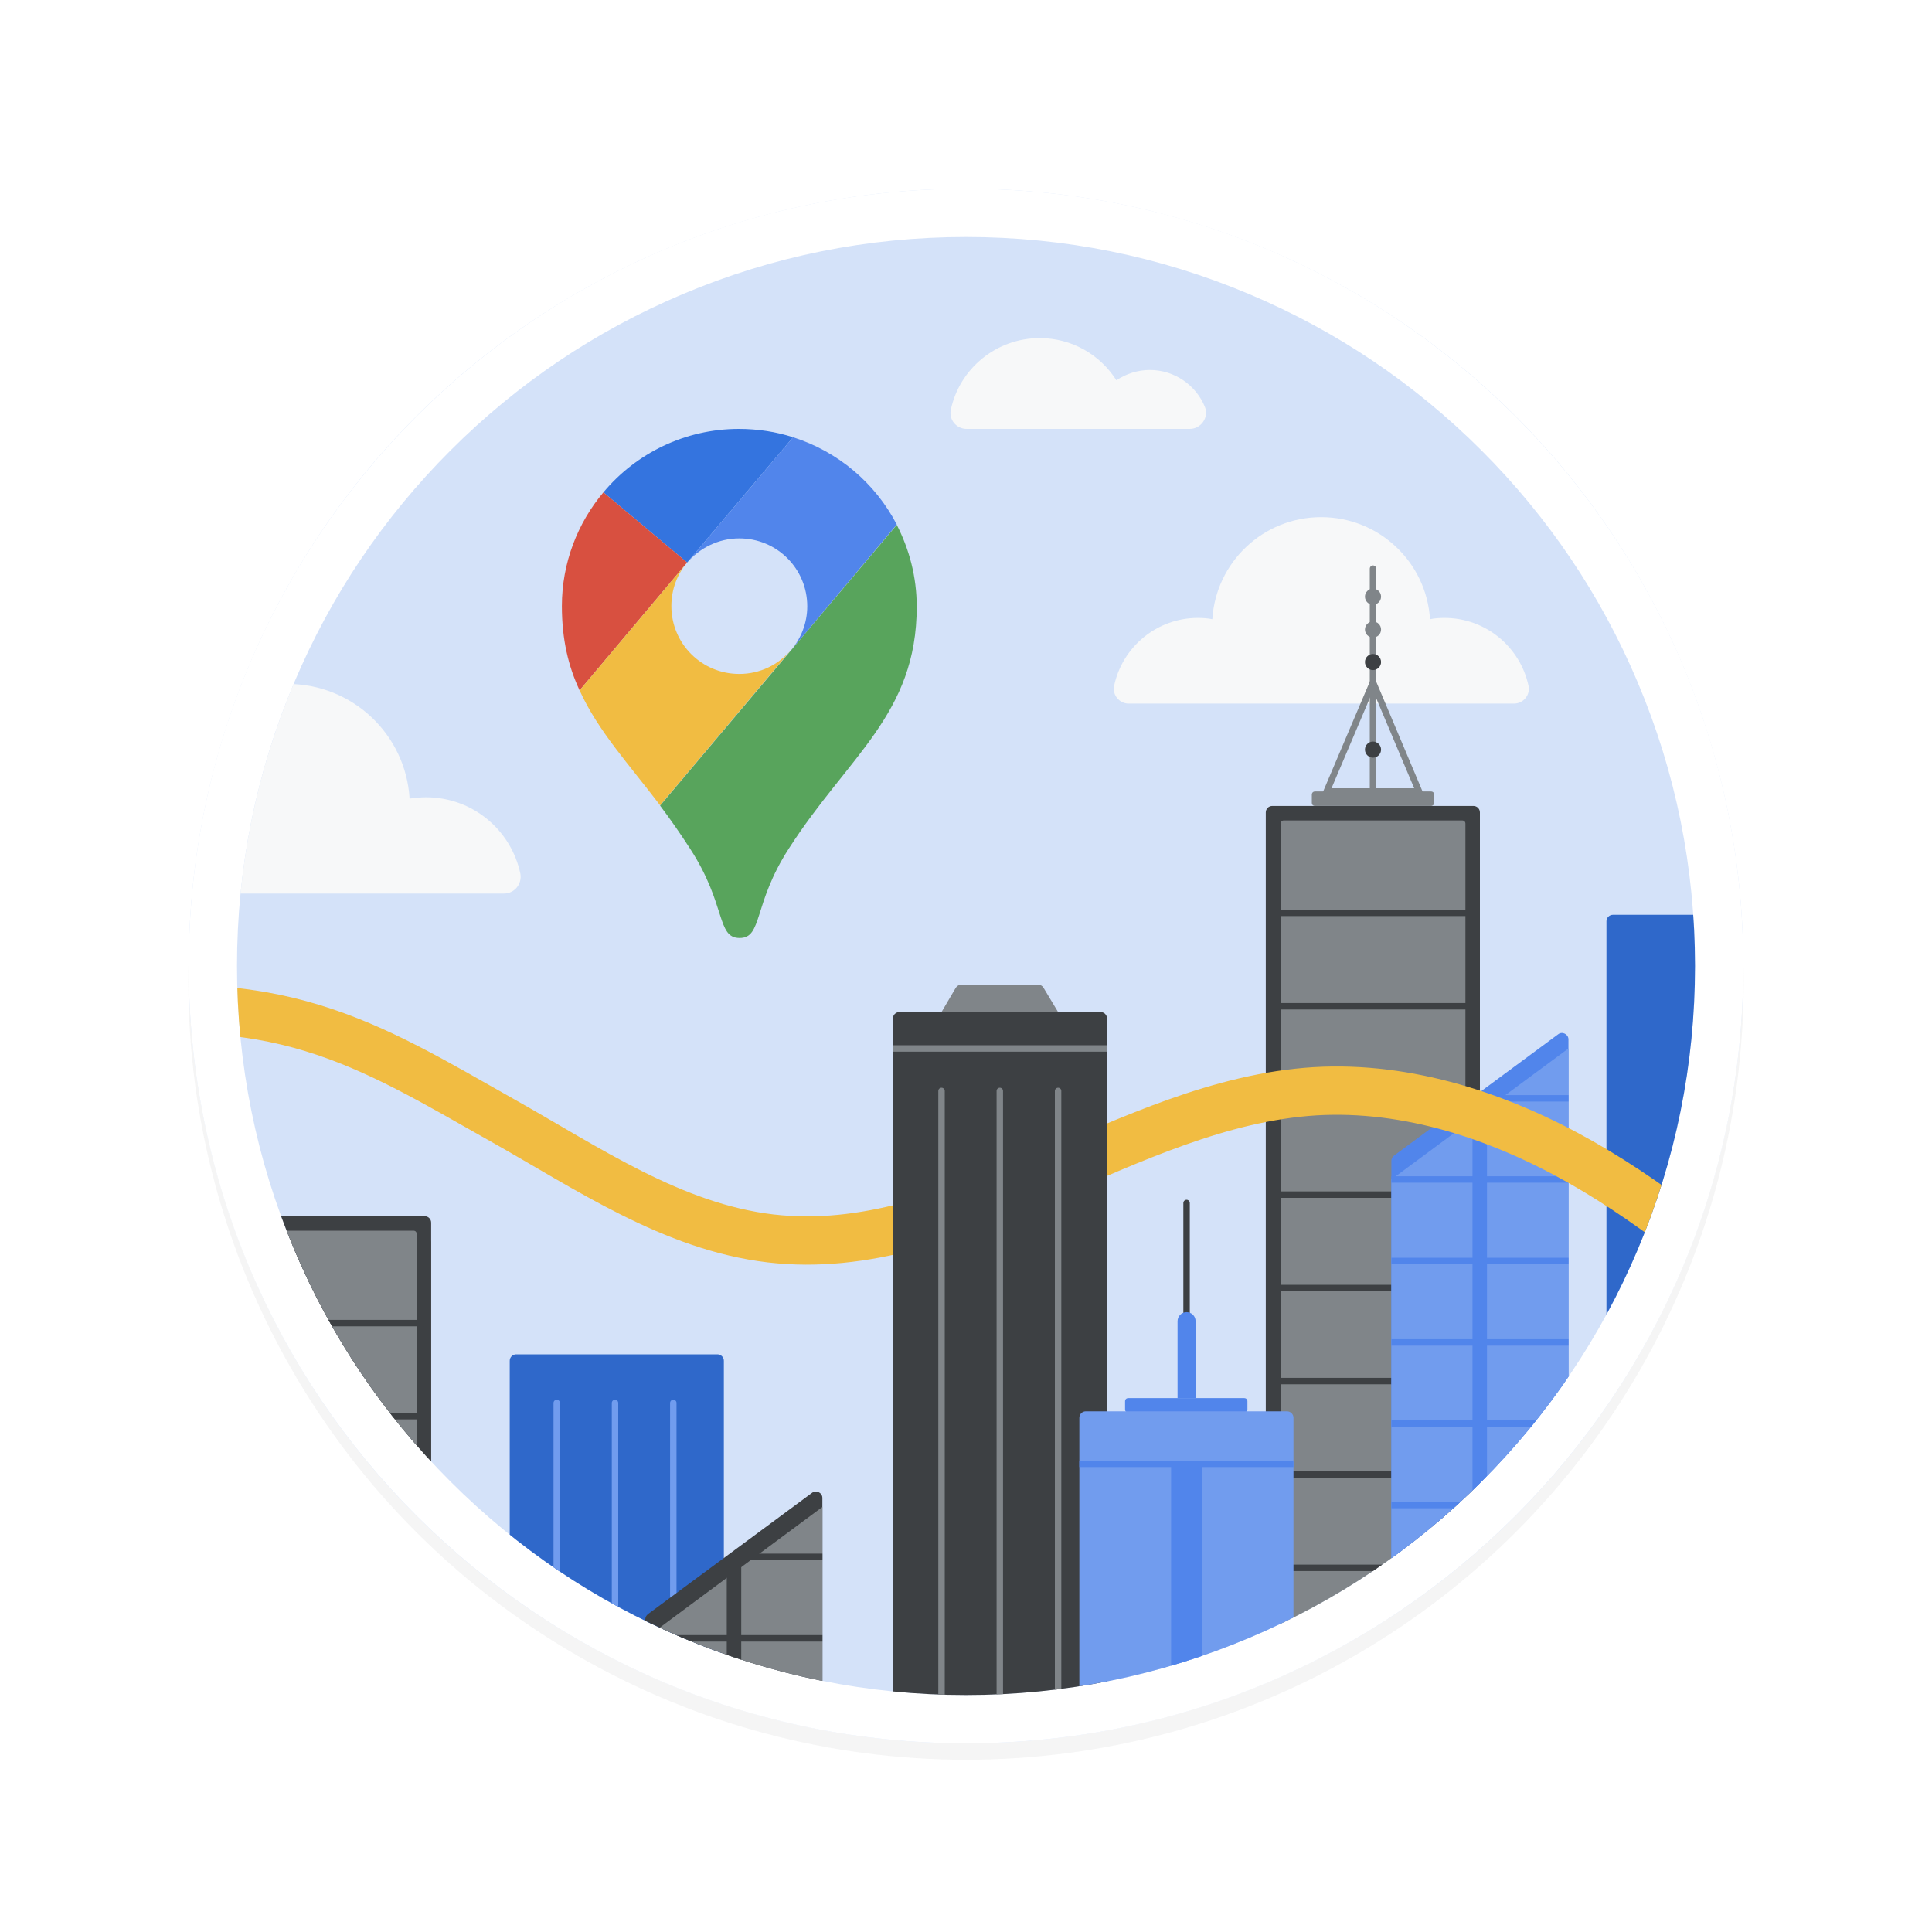 <?xml version="1.0" encoding="utf-8"?>
<!-- Generator: Adobe Illustrator 28.1.0, SVG Export Plug-In . SVG Version: 6.00 Build 0)  -->
<svg version="1.1" id="Layer_1" xmlns="http://www.w3.org/2000/svg" xmlns:xlink="http://www.w3.org/1999/xlink" x="0px" y="0px"
	 viewBox="0 0 600 600" style="enable-background:new 0 0 600 600;" xml:space="preserve">
<style type="text/css">
	.st0{fill-rule:evenodd;clip-rule:evenodd;fill:#F2F3F4;}
	.st1{fill:#FFFFFF;}
	.st2{fill-rule:evenodd;clip-rule:evenodd;fill:#4285F4;}
	.st3{fill-rule:evenodd;clip-rule:evenodd;fill:#E9F0FD;}
	.st4{fill:#EA4335;}
	.st5{fill:#4285F4;}
	.st6{fill:#FBBC04;}
	.st7{fill:#0F9D58;}
	.st8{fill:#676C72;}
	.st9{fill:#FDEFC3;}
	.st10{opacity:0.2;filter:url(#AI_Shadow_3);}
	.st11{fill:#CCCCCC;}
	.st12{fill:#669DF6;}
	.st13{fill:none;stroke:#FF9800;stroke-width:1.474;stroke-miterlimit:10;}
	.st14{clip-path:url(#SVGID_00000160159045775582472910000018024789785440301470_);}
	.st15{fill:#BDC1C6;}
	.st16{fill:#F7F8F9;}
	.st17{opacity:0.1;fill:url(#SVGID_00000179638527282787415140000001691044171817320321_);}
	.st18{fill:none;stroke:#BDC0C4;stroke-width:3;stroke-miterlimit:10;}
	.st19{clip-path:url(#SVGID_00000119810555919365834830000013519236143836203951_);fill:#E8F0FE;}
	.st20{clip-path:url(#SVGID_00000119810555919365834830000013519236143836203951_);}
	.st21{fill:#C8E6C9;}
	.st22{fill:#A5D6A7;}
	.st23{fill:#8AB4F8;}
	.st24{fill:#D2E3FC;}
	.st25{fill:#FFB74D;}
	.st26{fill:#D0D2D3;}
	.st27{opacity:0.5;fill:url(#SVGID_00000020379066019643271230000002146061475819940257_);}
	.st28{opacity:0.1;fill:url(#SVGID_00000059989145239974969330000001138277552154606005_);}
	.st29{opacity:0.3;}
	.st30{fill:#ACB0B4;}
	.st31{fill:#E7E9EC;}
	.st32{opacity:0.3;fill:#BDC0C4;}
	.st33{clip-path:url(#SVGID_00000031924351214605985410000006738111995828028052_);fill:#E8F0FE;}
	.st34{clip-path:url(#SVGID_00000031924351214605985410000006738111995828028052_);}
	.st35{fill:#3D88F1;}
	.st36{fill:#D4E2F9;}
	.st37{fill:#3474DF;}
	.st38{fill:#D85040;}
	.st39{fill:#5185EB;}
	.st40{fill:#F1BC42;}
	.st41{fill:#58A45C;}
	.st42{clip-path:url(#SVGID_00000003788542992840542430000005273365854168722349_);fill:#F7F8F9;}
	
		.st43{clip-path:url(#SVGID_00000003788542992840542430000005273365854168722349_);fill:none;stroke:#808589;stroke-width:2;stroke-miterlimit:10;}
	
		.st44{clip-path:url(#SVGID_00000003788542992840542430000005273365854168722349_);fill:none;stroke:#808589;stroke-width:2;stroke-linecap:round;stroke-miterlimit:10;}
	.st45{clip-path:url(#SVGID_00000003788542992840542430000005273365854168722349_);}
	.st46{fill:#2F68CA;}
	.st47{fill:none;stroke:#719CEE;stroke-width:2;stroke-linecap:round;stroke-miterlimit:10;}
	.st48{clip-path:url(#SVGID_00000003788542992840542430000005273365854168722349_);fill:#808589;}
	.st49{fill:#3D4043;}
	.st50{fill:#808589;}
	.st51{fill:none;stroke:#3D4043;stroke-width:2;stroke-miterlimit:10;}
	.st52{clip-path:url(#SVGID_00000003788542992840542430000005273365854168722349_);fill:#2F68CA;}
	.st53{fill:#719CEE;}
	.st54{fill:none;stroke:#5185EB;stroke-width:2;stroke-miterlimit:10;}
	.st55{clip-path:url(#SVGID_00000003788542992840542430000005273365854168722349_);fill:#FFFFFF;}
	.st56{clip-path:url(#SVGID_00000003788542992840542430000005273365854168722349_);fill:#3D4043;}
	
		.st57{clip-path:url(#SVGID_00000003788542992840542430000005273365854168722349_);fill:none;stroke:#F1BC42;stroke-width:15;stroke-miterlimit:10;}
	.st58{fill:none;stroke:#808589;stroke-width:2;stroke-miterlimit:10;}
	.st59{fill:none;stroke:#808589;stroke-width:2;stroke-linecap:round;stroke-miterlimit:10;}
	.st60{fill:none;stroke:#3D4043;stroke-width:2;stroke-linecap:round;stroke-miterlimit:10;}
</style>
<filter  filterUnits="objectBoundingBox" height="130%" id="AI_Shadow_3" width="140%" x="-15%" y="-15%">
	<feGaussianBlur  in="SourceAlpha" result="blur" stdDeviation="10"></feGaussianBlur>
	<feOffset  dx="0" dy="5" in="blur" result="offsetBlurredAlpha"></feOffset>
	<feMerge>
		<feMergeNode  in="offsetBlurredAlpha"></feMergeNode>
		<feMergeNode  in="SourceGraphic"></feMergeNode>
	</feMerge>
</filter>
<g>
	<g>
		<g>
			<g>
				<g>
					<g>
						<g id="svg_shadow_5_" class="st10">
							<circle class="st11" cx="300" cy="300" r="241.5"/>
						</g>
						<g>
							<g>
								<ellipse class="st36" cx="300" cy="300" rx="241.4" ry="241.4"/>
								<path class="st1" d="M300,73.6c30.6,0,60.2,6,88.1,17.8c27,11.4,51.2,27.7,72,48.5s37.1,45,48.5,72
									c11.8,27.9,17.8,57.6,17.8,88.1s-6,60.2-17.8,88.1c-11.4,27-27.7,51.2-48.5,72s-45,37.1-72,48.5
									c-27.9,11.8-57.6,17.8-88.1,17.8s-60.2-6-88.1-17.8c-27-11.4-51.2-27.7-72-48.5s-37.1-45-48.5-72
									c-11.8-27.9-17.8-57.6-17.8-88.1s6-60.2,17.8-88.1c11.4-27,27.7-51.2,48.5-72s45-37.1,72-48.5
									C239.8,79.6,269.4,73.6,300,73.6 M300,58.6C166.7,58.6,58.6,166.7,58.6,300S166.7,541.4,300,541.4S541.4,433.3,541.4,300
									S433.3,58.6,300,58.6L300,58.6z"/>
							</g>
						</g>
					</g>
				</g>
			</g>
		</g>
	</g>
	<g>
		<path class="st37" d="M246.3,135.8c-5.2-1.7-11-2.6-16.8-2.6c-16.8,0-32,7.6-42.1,19.7l26,21.8L246.3,135.8z"/>
		<path class="st38" d="M187.4,152.9c-8,9.5-12.9,21.9-12.9,35.3c0,10.4,2,18.7,5.5,26.2l33.4-39.7L187.4,152.9z"/>
		<path class="st39" d="M229.6,167.2c11.7,0,21.1,9.4,21.1,21.1c0,5.1-1.9,9.9-5,13.6c0,0,16.6-19.8,32.8-39
			c-6.7-12.9-18.3-22.7-32.2-27.1l-32.9,38.9C217.3,170.2,223.1,167.2,229.6,167.2"/>
		<path class="st40" d="M229.6,209.3c-11.7,0-21.1-9.4-21.1-21.1c0-5.1,1.8-9.9,4.9-13.5L180,214.4c5.7,12.6,15.3,22.9,25,35.7
			l40.7-48.3C241.8,206.4,236.1,209.3,229.6,209.3"/>
		<path class="st41" d="M245,263.5c18.4-28.7,39.7-41.7,39.7-75.1c0-9.2-2.3-17.8-6.2-25.4l-73.5,87.2c3.1,4.1,6.3,8.7,9.4,13.5
			c11.2,17.3,8.1,27.6,15.3,27.6S233.8,280.8,245,263.5"/>
	</g>
	<g>
		<defs>
			<path id="SVGID_00000037685061574870073470000006018532554406689196_" d="M300,73.6c30.6,0,60.2,6,88.1,17.8
				c27,11.4,51.2,27.7,72,48.5s37.1,45,48.5,72c11.8,27.9,17.8,57.6,17.8,88.1s-6,60.2-17.8,88.1c-11.4,27-27.7,51.2-48.5,72
				s-45,37.1-72,48.5c-27.9,11.8-57.6,17.8-88.1,17.8c-30.6,0-60.2-6-88.1-17.8c-27-11.4-51.2-27.7-72-48.5
				c-20.8-20.8-37.1-45-48.5-72c-11.8-27.9-17.8-57.6-17.8-88.1s6-60.2,17.8-88.1c11.4-27,27.7-51.2,48.5-72
				c20.8-20.8,45-37.1,72-48.5C239.8,79.6,269.4,73.6,300,73.6"/>
		</defs>
		<clipPath id="SVGID_00000154395554692912959330000014121690775564949936_">
			<use xlink:href="#SVGID_00000037685061574870073470000006018532554406689196_"  style="overflow:visible;"/>
		</clipPath>
		<path style="clip-path:url(#SVGID_00000154395554692912959330000014121690775564949936_);fill:#F7F8F9;" d="M357.1,114.9
			c-3.8,0-7.4,1.2-10.4,3.2c-5-7.9-13.8-13.1-23.8-13.1c-13.5,0-24.9,9.5-27.6,22.2c-0.7,3.1,1.7,6,4.9,6h69.3c3.5,0,6-3.6,4.7-6.8
			C371.5,119.7,364.8,114.9,357.1,114.9z"/>
		<path style="clip-path:url(#SVGID_00000154395554692912959330000014121690775564949936_);fill:#F7F8F9;" d="M448.6,191.9
			c-1.5,0-3.1,0.1-4.5,0.4c-1.1-17.7-15.8-31.7-33.8-31.7c-18,0-32.7,14-33.8,31.7c-1.5-0.3-3-0.4-4.5-0.4c-12.8,0-23.5,9.1-26,21.1
			c-0.6,2.8,1.6,5.5,4.5,5.5h119.7c2.9,0,5.1-2.7,4.5-5.5C472.1,200.9,461.4,191.9,448.6,191.9z"/>
		<path style="clip-path:url(#SVGID_00000154395554692912959330000014121690775564949936_);fill:#F7F8F9;" d="M132.3,247.6
			c-1.7,0-3.4,0.2-5.1,0.4c-1.2-19.9-17.7-35.6-37.9-35.6c-20.2,0-36.7,15.7-37.9,35.6c-1.7-0.3-3.3-0.4-5.1-0.4
			c-14.4,0-26.4,10.2-29.3,23.7c-0.7,3.2,1.8,6.2,5.1,6.2h134.4c3.3,0,5.7-3,5.1-6.2C158.7,257.7,146.7,247.6,132.3,247.6z"/>
		
			<line style="clip-path:url(#SVGID_00000154395554692912959330000014121690775564949936_);fill:none;stroke:#808589;stroke-width:2;stroke-miterlimit:10;" x1="-26.7" y1="448.9" x2="39.7" y2="448.9"/>
		
			<polyline style="clip-path:url(#SVGID_00000154395554692912959330000014121690775564949936_);fill:none;stroke:#808589;stroke-width:2;stroke-linecap:round;stroke-miterlimit:10;" points="
			24.6,677.6 24.6,572.2 24.6,462.1 		"/>
		<g style="clip-path:url(#SVGID_00000154395554692912959330000014121690775564949936_);">
			<path class="st46" d="M222.8,644.6h-62.5c-1.1,0-2-0.9-2-2V422.6c0-1.1,0.9-2,2-2h62.5c1.1,0,2,0.9,2,2v220.1
				C224.8,643.8,223.9,644.6,222.8,644.6z"/>
			<g>
				<polyline class="st47" points="172.9,651.2 172.9,545.8 172.9,435.7 				"/>
				<polyline class="st47" points="191,651.2 191,545.8 191,435.7 				"/>
				<polyline class="st47" points="209.1,651.2 209.1,545.8 209.1,435.7 				"/>
			</g>
		</g>
		<path style="clip-path:url(#SVGID_00000154395554692912959330000014121690775564949936_);fill:#808589;" d="M24.6,437.6h-36.2
			l4.4-7.5c0.4-0.6,1-1,1.7-1h23.9c0.7,0,1.4,0.4,1.7,1L24.6,437.6z"/>
		<path style="clip-path:url(#SVGID_00000154395554692912959330000014121690775564949936_);fill:#808589;" d="M131.9,631.8H69.4
			c-1.1,0-2-0.9-2-2V386c0-1.1,0.9-2,2-2h62.5c1.1,0,2,0.9,2,2v243.8C133.9,631,133,631.8,131.9,631.8z"/>
		<g style="clip-path:url(#SVGID_00000154395554692912959330000014121690775564949936_);">
			<path class="st49" d="M457.6,474.4h-62.5c-1.1,0-2-0.9-2-2V252.3c0-1.1,0.9-2,2-2h62.5c1.1,0,2,0.9,2,2v220.1
				C459.6,473.5,458.7,474.4,457.6,474.4z"/>
			<path class="st50" d="M454.1,521.8h-55.4c-0.6,0-1-0.4-1-1V255.8c0-0.6,0.4-1,1-1h55.4c0.6,0,1,0.4,1,1v264.9
				C455.1,521.3,454.6,521.8,454.1,521.8z"/>
			<line class="st51" x1="394.8" y1="283.5" x2="457.3" y2="283.5"/>
			<line class="st51" x1="394.8" y1="312.5" x2="457.3" y2="312.5"/>
			<line class="st51" x1="394.8" y1="341.5" x2="457.3" y2="341.5"/>
			<line class="st51" x1="394.8" y1="371" x2="457.3" y2="371"/>
			<line class="st51" x1="394.8" y1="400" x2="457.3" y2="400"/>
			<line class="st51" x1="394.8" y1="428.9" x2="457.3" y2="428.9"/>
			<line class="st51" x1="394.8" y1="457.9" x2="457.3" y2="457.9"/>
			<line class="st51" x1="394.8" y1="486.9" x2="457.3" y2="486.9"/>
		</g>
		<g style="clip-path:url(#SVGID_00000154395554692912959330000014121690775564949936_);">
			<path class="st49" d="M131.9,601.7H69.4c-1.1,0-2-0.9-2-2V379.7c0-1.1,0.9-2,2-2h62.5c1.1,0,2,0.9,2,2v220.1
				C133.9,600.8,133,601.7,131.9,601.7z"/>
			<path class="st50" d="M128.4,606.2H73c-0.6,0-1-0.4-1-1V383.2c0-0.6,0.4-1,1-1h55.4c0.6,0,1,0.4,1,1v222.1
				C129.4,605.8,128.9,606.2,128.4,606.2z"/>
			<line class="st51" x1="69.1" y1="410.9" x2="131.6" y2="410.9"/>
			<line class="st51" x1="69.1" y1="439.8" x2="131.6" y2="439.8"/>
			<line class="st51" x1="69.1" y1="468.8" x2="131.6" y2="468.8"/>
			<line class="st51" x1="69.1" y1="498.3" x2="131.6" y2="498.3"/>
			<line class="st51" x1="69.1" y1="527.3" x2="131.6" y2="527.3"/>
			<line class="st51" x1="69.1" y1="556.2" x2="131.6" y2="556.2"/>
		</g>
		<path style="clip-path:url(#SVGID_00000154395554692912959330000014121690775564949936_);fill:#2F68CA;" d="M551.9,472.4h-51
			c-1.1,0-2-0.9-2-2V286.1c0-1.1,0.9-2,2-2h51c1.1,0,2,0.9,2,2v184.3C553.9,471.5,553,472.4,551.9,472.4z"/>
		<g style="clip-path:url(#SVGID_00000154395554692912959330000014121690775564949936_);">
			<path class="st39" d="M485.1,495h-51c-1.1,0-2-0.9-2-2V360.5c0-0.6,0.3-1.2,0.8-1.6l51-37.7c1.3-1,3.2,0,3.2,1.6V493
				C487.1,494.1,486.2,495,485.1,495z"/>
			<polygon class="st53" points="487.1,501.9 432.1,501.9 432.1,366.3 487.1,325.6 			"/>
			<rect x="457.3" y="342.4" class="st39" width="4.5" height="159.4"/>
			<line class="st54" x1="432.1" y1="366.3" x2="487.1" y2="366.3"/>
			<line class="st54" x1="461.9" y1="341.1" x2="487.1" y2="341.1"/>
			<line class="st54" x1="432.1" y1="391.6" x2="487.1" y2="391.6"/>
			<line class="st54" x1="432.1" y1="416.9" x2="487.1" y2="416.9"/>
			<line class="st54" x1="432.1" y1="442.1" x2="487.1" y2="442.1"/>
			<line class="st54" x1="432.1" y1="467.4" x2="487.1" y2="467.4"/>
			<line class="st54" x1="432.1" y1="490.9" x2="487.1" y2="490.9"/>
		</g>
		<g style="clip-path:url(#SVGID_00000154395554692912959330000014121690775564949936_);">
			<path class="st49" d="M253.4,637.4h-51c-1.1,0-2-0.9-2-2V502.9c0-0.6,0.3-1.2,0.8-1.6l51-37.7c1.3-1,3.2,0,3.2,1.6v170.3
				C255.4,636.5,254.5,637.4,253.4,637.4z"/>
			<polygon class="st50" points="255.4,644.3 200.4,644.3 200.4,508.8 255.4,468 			"/>
			<rect x="225.7" y="484.9" class="st49" width="4.5" height="159.4"/>
			<line class="st51" x1="200.4" y1="508.8" x2="255.4" y2="508.8"/>
			<line class="st51" x1="230.2" y1="483.5" x2="255.4" y2="483.5"/>
			<line class="st51" x1="200.4" y1="534" x2="255.4" y2="534"/>
			<line class="st51" x1="200.4" y1="559.3" x2="255.4" y2="559.3"/>
			<line class="st51" x1="200.4" y1="584.5" x2="255.4" y2="584.5"/>
		</g>
		
			<rect x="555.2" y="389.8" style="clip-path:url(#SVGID_00000154395554692912959330000014121690775564949936_);fill:#FFFFFF;" width="25.3" height="25.3"/>
		
			<polygon style="clip-path:url(#SVGID_00000154395554692912959330000014121690775564949936_);fill:none;stroke:#808589;stroke-width:2;stroke-miterlimit:10;" points="
			426.4,211.9 412,245.8 440.7,245.8 		"/>
		<path style="clip-path:url(#SVGID_00000154395554692912959330000014121690775564949936_);fill:#808589;" d="M444.4,250.3h-36
			c-0.6,0-1-0.4-1-1v-2.5c0-0.6,0.4-1,1-1h36c0.6,0,1,0.4,1,1v2.5C445.4,249.9,444.9,250.3,444.4,250.3z"/>
		
			<polyline style="clip-path:url(#SVGID_00000154395554692912959330000014121690775564949936_);fill:none;stroke:#808589;stroke-width:2;stroke-linecap:round;stroke-miterlimit:10;" points="
			426.4,245.8 426.4,211.9 426.4,176.6 		"/>
		
			<circle style="clip-path:url(#SVGID_00000154395554692912959330000014121690775564949936_);fill:#3D4043;" cx="426.4" cy="205.6" r="2.5"/>
		
			<circle style="clip-path:url(#SVGID_00000154395554692912959330000014121690775564949936_);fill:#3D4043;" cx="426.4" cy="232.8" r="2.5"/>
		
			<circle style="clip-path:url(#SVGID_00000154395554692912959330000014121690775564949936_);fill:#808589;" cx="426.4" cy="195.5" r="2.5"/>
		
			<circle style="clip-path:url(#SVGID_00000154395554692912959330000014121690775564949936_);fill:#808589;" cx="426.4" cy="185.3" r="2.5"/>
		
			<path style="clip-path:url(#SVGID_00000154395554692912959330000014121690775564949936_);fill:none;stroke:#F1BC42;stroke-width:15;stroke-miterlimit:10;" d="
			M20.1,317c65.2-11.8,94.4,7.5,135.7,30.8c26.7,15,53,33.2,83.5,36.8c58.6,6.8,110.3-42.1,169.1-45.7c28.9-1.7,57.5,7.8,82.7,22.1
			c25.1,14.3,47.2,33.3,69.2,52.2"/>
		<g style="clip-path:url(#SVGID_00000154395554692912959330000014121690775564949936_);">
			<path class="st49" d="M341.8,562.1h-62.5c-1.1,0-2-0.9-2-2V316.3c0-1.1,0.9-2,2-2h62.5c1.1,0,2,0.9,2,2v243.8
				C343.8,561.2,342.9,562.1,341.8,562.1z"/>
			<line class="st58" x1="277.3" y1="325.6" x2="343.8" y2="325.6"/>
			<polyline class="st59" points="292.4,554.3 292.4,448.9 292.4,338.8 			"/>
			<polyline class="st59" points="310.5,554.3 310.5,448.9 310.5,338.8 			"/>
			<polyline class="st59" points="328.6,554.3 328.6,448.9 328.6,338.8 			"/>
			<path class="st50" d="M328.6,314.3h-36.2l4.4-7.5c0.4-0.6,1-1,1.7-1h23.9c0.7,0,1.4,0.4,1.7,1L328.6,314.3z"/>
		</g>
		<g style="clip-path:url(#SVGID_00000154395554692912959330000014121690775564949936_);">
			<path class="st39" d="M386.4,438.7h-36c-0.6,0-1-0.4-1-1v-2.5c0-0.6,0.4-1,1-1h36c0.6,0,1,0.4,1,1v2.5
				C387.4,438.2,387,438.7,386.4,438.7z"/>
			<polyline class="st60" points="368.5,407.5 368.5,373.6 368.5,373.6 			"/>
			<path class="st53" d="M399.7,676.2h-62.5c-1.1,0-2-0.9-2-2V440.3c0-1.1,0.9-2,2-2h62.5c1.1,0,2,0.9,2,2v233.9
				C401.7,675.3,400.8,676.2,399.7,676.2z"/>
			<path class="st39" d="M371.2,434.2h-5.5v-23.9c0-1.5,1.2-2.8,2.8-2.8l0,0c1.5,0,2.8,1.2,2.8,2.8V434.2z"/>
			<line class="st54" x1="335.2" y1="454.6" x2="401.7" y2="454.6"/>
			<rect x="363.7" y="454.6" class="st39" width="9.6" height="281.8"/>
		</g>
	</g>
</g>
</svg>
